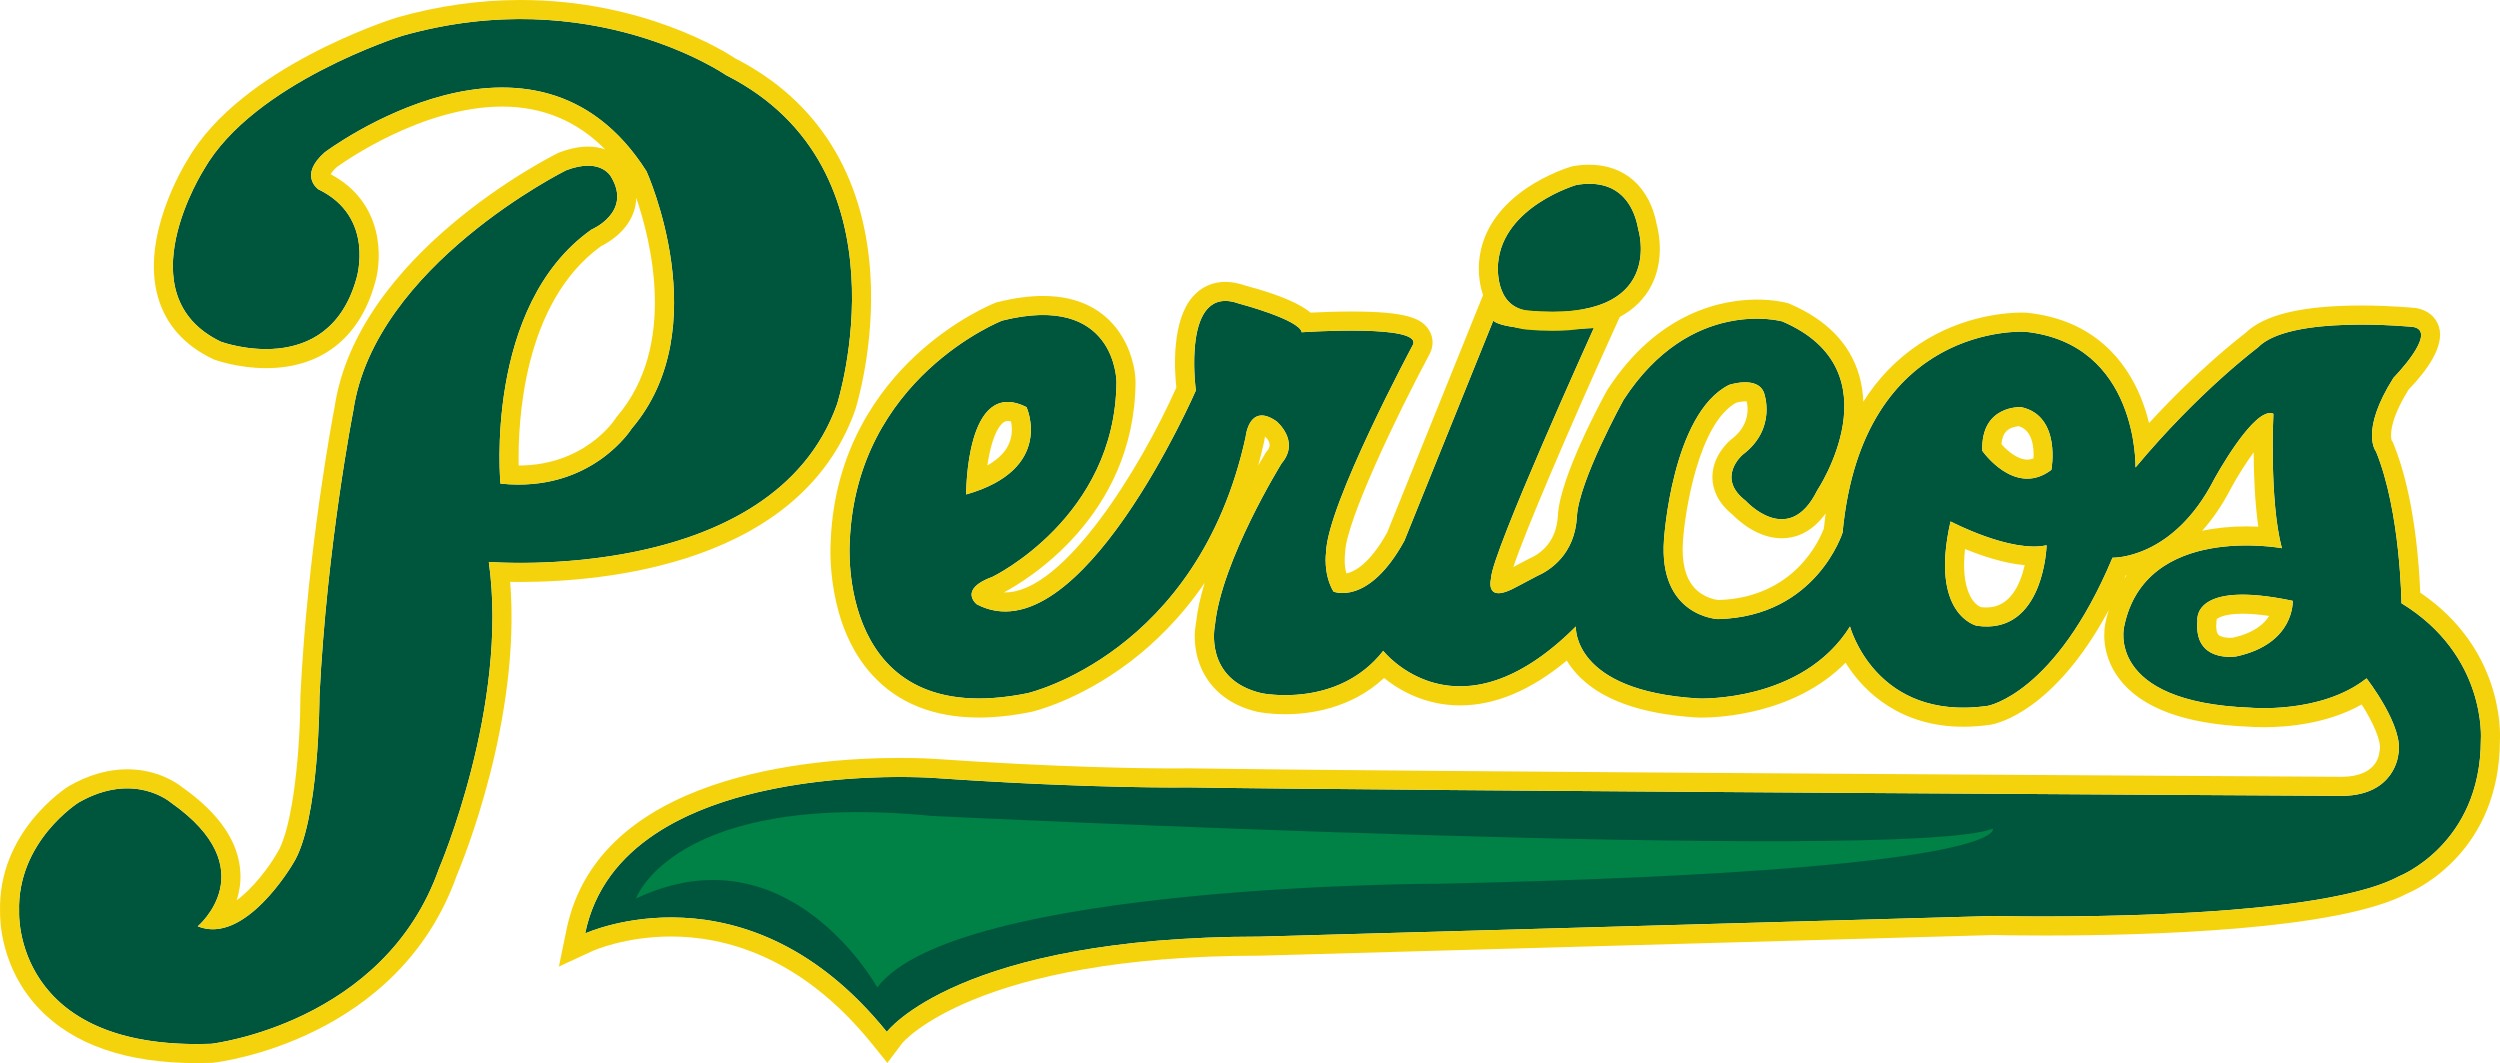 <svg enable-background="new 0 0 591.642 251.595" viewBox="0 0 591.642 251.595" xmlns="http://www.w3.org/2000/svg"><path d="m568.32 142.755s-.189-21.606-6.013-35.883c0 0-3.944-4.696 4.134-17.471 0 0 10.708-10.896 4.696-12.024 0 0-29.308-3.006-36.822 4.885 0 0-13.902 10.333-28.931 28.369 0 0 .751-29.308-26.114-32.126 0 0-38.513-2.443-43.21 47.53 0 0-6.199 19.914-29.495 20.478 0 0-14.09-.564-12.775-18.787 0 0 1.879-29.871 15.405-36.634 0 0 6.763-2.255 8.266 1.879 0 0 3.193 8.454-5.072 14.654 0 0-6.388 5.447.751 10.896 0 0 10.146 11.272 16.908-2.443 0 0 18.975-28.367-8.266-40.016 0 0-21.605-6.012-37.574 18.599 0 0-10.583 19.224-11.02 27.553-.477 9.016-6.406 12.778-9.469 14.127l-4.748 2.509c-7.907 4.413-6.074-2.106-6.074-2.106 0-5.512 24.299-59.116 24.299-59.116-21.793 1.253-23.798-1.754-23.798-1.754l-21.042 52.103c-8.517 15.53-16.781 12.023-16.781 12.023-2.504-4.258-1.754-9.268-1.754-9.268.251-11.271 20.541-49.096 20.541-49.096 2.505-5.01-26.302-3.006-26.302-3.006-.501-3.006-14.78-6.763-14.78-6.763-13.778-5.01-10.269 20.54-10.269 20.54s-27.554 63.375-51.852 50.6c0 0-4.509-3.509 3.757-6.515 0 0 29.056-14.026 29.307-46.089 0 0 0-21.292-27.052-14.529 0 0-34.568 13.528-36.071 52.354 0 0-3.505 45.088 42.083 35.821 0 0 40.329-9.27 51.601-60.619 0 0 .753-8.267 7.265-3.758 0 0 5.761 4.683 1.252 9.981 0 0-14.279 23.084-15.782 38.364 0 0-2.755 12.777 11.022 16.032 0 0 18.036 3.757 28.807-10.021 0 0 17.534 22.295 45.589-5.761 0 0-1.001 15.285 29.059 17.035 0 0 24.549 1 35.821-17.035 0 0 6.01 22.544 32.563 18.787 0 0 16.032-2.757 29.559-35.07 0 0 14.278.5 24.048-18.535 0 0 9.517-17.535 14.027-15.531 0 0-1.001 20.541 2.005 31.814 0 0-32.315-6.012-37.325 18.536 0 0-4.507 17.879 29.809 19.209 0 0 16.782 1.582 27.554-6.935 0 0 9.018 11.521 7.516 18.034 0 0-.752 9.518-13.026 9.769 0 0-227.072-1.252-273.288-2.004 0 0-22.544.375-60.494-2.254 0 0-73.644-5.261-82.286 36.822 0 0 38.325-17.66 71.39 23.295 0 0 16.908-22.543 88.299-22.543l173.59-4.885s75.112 1.878 95.983-9.395c0 0 19.368-7.515 19.368-32.312-.002 0 1.5-19.915-18.789-32.314zm-325.389-46.403s6.763 14.653-14.278 20.665c0 0-.188-27.992 14.278-20.665zm224.879 51.737s-11.271-2.516-6.199-24.684c0 0 14.278 7.513 22.732 5.635 0 0-.564 21.377-16.533 19.049zm17.66-36.897c-8.643 6.576-16.345-4.508-16.345-4.508-.376-10.896 9.205-10.332 9.205-10.332 9.582 2.066 7.14 14.84 7.14 14.84zm43.773 44.151s-10.146 1.69-9.206-8.455c0 0-1.503-9.768 22.545-4.696 0-.001.564 10.145-13.339 13.151z" fill="#00553d"/><path d="m289.989 71.215c.969 0 2.062.204 3.291.651 0 0 14.279 3.757 14.78 6.763 0 0 5.691-.397 11.793-.395 7.628 0 15.899.619 14.509 3.401 0 0-20.29 37.825-20.541 49.096 0 0-.75 5.011 1.754 9.268 0 0 .8.339 2.158.339 3.008 0 8.756-1.664 14.623-12.362l21.042-52.103s1.37 2.06 14.198 2.06c2.674 0 5.844-.09 9.599-.306 0 0-24.299 53.604-24.299 59.116 0 0-1.022 3.639 1.758 3.639.94 0 2.316-.417 4.316-1.532l4.748-2.509c3.063-1.348 8.992-5.111 9.469-14.127.437-8.329 11.02-27.553 11.02-27.553 10.728-16.534 23.999-19.247 31.555-19.247 3.692 0 6.02.647 6.02.647 27.24 11.648 8.266 40.016 8.266 40.016-2.558 5.189-5.6 6.801-8.393 6.801-4.593 0-8.515-4.357-8.515-4.357-7.139-5.449-.751-10.896-.751-10.896 8.266-6.2 5.072-14.654 5.072-14.654-.72-1.977-2.64-2.492-4.45-2.492-1.975 0-3.816.614-3.816.614-13.526 6.763-15.405 36.634-15.405 36.634-1.314 18.223 12.775 18.787 12.775 18.787 23.296-.564 29.495-20.478 29.495-20.478 4.278-45.525 36.623-47.55 42.346-47.549.56 0 .864.019.864.019 26.865 2.818 26.114 32.126 26.114 32.126 15.029-18.035 28.931-28.369 28.931-28.369 4.266-4.479 15.551-5.447 24.513-5.447 6.828 0 12.31.562 12.31.562 6.012 1.128-4.696 12.024-4.696 12.024-8.078 12.775-4.134 17.471-4.134 17.471 5.824 14.277 6.013 35.883 6.013 35.883 20.289 12.399 18.786 32.314 18.786 32.314 0 24.798-19.368 32.312-19.368 32.312-15.654 8.455-61.817 9.512-83.922 9.512-7.367 0-12.062-.117-12.062-.117l-173.59 4.885c-71.391 0-88.299 22.543-88.299 22.543-17.755-21.992-37.025-27.082-51.064-27.082-12.106 0-20.326 3.787-20.326 3.787 6.913-33.668 55.432-37.034 74.558-37.033 4.781 0 7.728.211 7.728.211 29.518 2.045 49.715 2.273 57.233 2.273 2.147 0 3.262-.02 3.262-.02 46.216.752 273.288 2.004 273.288 2.004 12.274-.252 13.026-9.769 13.026-9.769 1.503-6.514-7.516-18.034-7.516-18.034-7.854 6.21-18.903 7.052-24.313 7.052-2.01 0-3.241-.117-3.241-.117-34.316-1.33-29.809-19.209-29.809-19.209 3.363-16.479 19.028-19.187 28.964-19.187 4.867 0 8.36.651 8.36.651-3.006-11.273-2.005-31.814-2.005-31.814-.244-.109-.502-.159-.774-.159-4.737 0-13.254 15.691-13.254 15.691-9.282 18.084-22.633 18.537-23.943 18.537-.068 0-.105-.002-.105-.002-13.526 32.314-29.559 35.07-29.559 35.07-2.043.289-3.963.422-5.77.422-21.669 0-26.793-19.209-26.793-19.209-10.148 16.236-31.056 17.046-35.126 17.046-.45 0-.695-.011-.695-.011-30.059-1.75-29.059-17.035-29.059-17.035-10.836 10.836-20.1 14.16-27.394 14.16-11.589 0-18.195-8.4-18.195-8.4-6.969 8.915-16.979 10.488-23.179 10.488-3.381 0-5.628-.468-5.628-.468-13.777-3.256-11.022-16.032-11.022-16.032 1.503-15.28 15.782-38.364 15.782-38.364 4.509-5.298-1.252-9.981-1.252-9.981-1.396-.966-2.526-1.346-3.442-1.346-3.358 0-3.823 5.104-3.823 5.104-11.272 51.35-51.601 60.619-51.601 60.619-4.252.864-8.07 1.254-11.511 1.254-33.449 0-30.573-37.074-30.573-37.074 1.503-38.825 36.071-52.354 36.071-52.354 3.708-.927 6.907-1.327 9.668-1.327 17.382.001 17.384 15.856 17.384 15.856-.251 32.063-29.307 46.089-29.307 46.089-8.266 3.006-3.757 6.515-3.757 6.515 2.225 1.169 4.476 1.7 6.732 1.7 22.38 0 45.12-52.3 45.12-52.3s-2.907-21.194 6.983-21.192zm-61.336 45.802c21.041-6.012 14.278-20.665 14.278-20.665-1.675-.849-3.151-1.224-4.457-1.223-9.967.003-9.821 21.888-9.821 21.888zm251.115-3.74c1.796 0 3.725-.579 5.702-2.085 0 0 2.442-12.774-7.14-14.84 0 0-.083-.005-.236-.005-1.472 0-9.31.463-8.969 10.338.001-.001 4.582 6.592 10.643 6.592zm-9.606 34.99c13.671 0 14.181-19.227 14.181-19.227-.94.209-1.951.301-3.007.301-8.445 0-19.725-5.935-19.725-5.935-5.072 22.168 6.199 24.684 6.199 24.684.825.119 1.607.177 2.352.177zm57.511 7.181c.936 0 1.57-.105 1.57-.105 13.903-3.006 13.339-13.151 13.339-13.151-4.957-1.045-8.827-1.46-11.85-1.46-11.642 0-10.695 6.156-10.695 6.156-.704 7.609 4.826 8.56 7.636 8.56zm-175.257-89.184-3.199 7.921-20.939 51.851c-4.166 7.497-7.819 9.291-9.645 9.688-.619-2.231-.353-4.333-.35-4.358l.034-.248.011-.287c.165-7.42 12.359-32.806 20.006-47.065l.031-.056.029-.058c.911-1.824.838-3.837-.203-5.521-1.725-2.791-5.277-4.406-18.339-4.406-3.804-.001-7.417.147-9.692.264-2.207-1.847-6.608-4.068-15.547-6.435-1.608-.563-3.163-.848-4.624-.848-.001 0-.001 0-.003 0-3.049 0-5.717 1.212-7.716 3.505-5.004 5.737-4.351 17.14-3.884 21.508-8.562 19.213-26.633 48.479-40.495 48.479-.103 0-.206-.002-.309-.004 4.785-2.526 30.9-17.763 31.15-49.756-.001-5.699-3.935-20.398-21.894-20.4-3.261 0-6.882.492-10.762 1.461l-.28.07-.27.106c-.385.15-9.552 3.795-18.904 12.518-8.666 8.082-19.168 22.238-20.025 43.786-.116 1.693-1.085 19.967 9.953 31.895 6.102 6.596 14.554 9.937 25.122 9.937 3.841 0 8.016-.453 12.409-1.346l.056-.011.056-.012c.451-.106 11.168-2.641 23.293-11.858 5.507-4.188 11.857-10.217 17.602-18.64-.987 3.238-1.718 6.428-2.03 9.387-1.358 6.896 1.352 18.01 14.448 21.105l.057.013.06.012c.276.059 2.81.564 6.547.564 5.594 0 15.44-1.208 23.38-8.568 3.607 2.902 9.727 6.48 17.994 6.48 8.286 0 16.756-3.563 25.248-10.604.562.943 1.258 1.914 2.114 2.886 5.506 6.23 15.205 9.791 28.827 10.585l.032.002.047.001s.31.015.879.015c3.93 0 21.965-.704 34.073-12.989 4.51 7.282 13.327 15.153 27.846 15.153 2.06 0 4.213-.158 6.401-.467l.067-.011.065-.011c1.668-.287 15.086-3.293 27.889-27.09-.291.935-.539 1.9-.744 2.894-.266 1.167-1.34 7.222 3.186 13.268 5.213 6.964 15.555 10.803 30.745 11.408.419.033 1.678.123 3.524.123 5.431 0 14.984-.766 23.162-5.381 2.685 4.187 4.744 8.797 4.273 10.842l-.095.412-.006.219c-.18 1.355-1.326 5.475-8.569 5.643-4.789-.025-227.776-1.265-273.177-2.003h-.074-.074c-.024.001-1.111.019-3.186.019-7.3 0-27.461-.221-56.921-2.263-.118-.007-3.155-.22-8.04-.22-21.236-.002-71.443 3.957-78.974 40.633l-1.793 8.732 8.097-3.731c.061-.027 7.579-3.371 18.439-3.371 12.338 0 30.603 4.406 47.557 25.406l3.639 4.506 3.476-4.635c.127-.156 17.267-20.74 84.692-20.74h.063l.063-.002 173.475-4.881c.8.02 5.276.115 12.051.115 25.079 0 69.473-1.295 85.847-9.935 2.739-1.16 21.886-10.205 21.951-36.26.125-2.33.544-21.779-18.852-34.951-.235-6.242-1.322-22.93-6.281-35.085l-.268-.655-.205-.246c-.203-.635-.929-4.128 3.996-12.066 4.163-4.308 8.628-10.265 7.173-14.893-.718-2.288-2.616-3.878-5.21-4.365l-.185-.035-.187-.019c-.234-.024-5.791-.585-12.77-.585-13.996 0-22.998 2.144-27.489 6.553-1.798 1.369-11.332 8.81-22.759 21.269-.477-1.969-1.127-4.083-2.011-6.224-3.36-8.14-10.743-18.196-26.83-19.883l-.077-.009-.107-.007s-.406-.028-1.149-.028c-3.044 0-13.785.537-24.207 7.455-5.322 3.532-9.738 8.087-13.234 13.641-.076-2.11-.39-4.252-1.019-6.373-2.206-7.43-7.721-13.076-16.391-16.783l-.276-.118-.289-.08c-.299-.084-3.042-.813-7.227-.813-8.034 0-23.31 2.767-35.337 21.301l-.09.137-.078.143c-1.135 2.061-11.094 20.391-11.574 29.49-.322 6.136-3.867 8.954-6.782 10.239l-.147.065-.143.074-3.462 1.829c2.861-8.599 13.264-32.88 23.151-54.694l3.078-6.791-7.442.428c-3.44.198-6.582.298-9.342.298-7.016 0-9.998-.639-11.051-.96zm58.477 29.027c.473-.124 1.331-.305 2.118-.305.14 0 .255.006.353.014.348 1.465.833 5.631-3.68 9.016l-.113.085-.108.092c-.444.38-4.347 3.858-4.208 8.983.062 2.269.961 5.593 4.842 8.686 1.272 1.31 5.813 5.523 11.559 5.523 2.965 0 6.948-1.11 10.386-5.866-.159 1.162-.297 2.345-.417 3.547-.937 2.531-6.902 16.392-24.963 16.932-.548-.057-3.571-.479-5.783-3.019-2.07-2.377-2.943-6.055-2.59-10.93.45-7.036 3.726-27.869 12.604-32.758zm-177.226 14.861c.589-4.077 1.71-8.127 3.442-9.867.534-.536.932-.646 1.367-.646.197 0 .46.025.797.107.269 1.343.396 3.413-.592 5.499-.884 1.866-2.583 3.52-5.014 4.907zm239.993-5.017c.113-1.371.493-2.398 1.136-3.062.922-.955 2.361-1.161 2.998-1.206 3.271 1.018 3.576 5.139 3.448 7.61-.496.195-.985.291-1.474.291-2.372.001-4.806-2.183-6.108-3.633zm-175.898 5.015c.514-1.86.991-3.776 1.425-5.755l.06-.276.025-.282c.018-.156.053-.337.097-.52 1.907 1.757.85 2.997.496 3.412l-.22.26-.18.291c-.117.19-.748 1.219-1.703 2.87zm230.209 5.406c1.644-3.019 3.595-6.072 5.372-8.506.03 5.193.272 11.755 1.095 17.586-.867-.039-1.8-.064-2.781-.064-3.77 0-7.28.353-10.502 1.043 2.378-2.653 4.704-5.954 6.816-10.059zm-59.176 28.115c-2.015-.789-4.792-4.56-3.753-13.744 3.853 1.576 9.16 3.382 14.112 3.824-.978 4.33-3.338 10.006-8.992 10.006-.435 0-.894-.029-1.367-.086zm34.235-7.468c.073-.012.148-.026.223-.04-.177.23-.348.463-.516.699.098-.216.196-.44.293-.659zm21.525 10.398c.266-.357 1.809-1.361 6.178-1.361 1.826 0 3.927.176 6.278.524-1.158 1.873-3.565 4.023-8.562 5.139-.114.012-.404.037-.776.037-1.24 0-2.271-.284-2.688-.742-.419-.459-.586-1.514-.458-2.892l.052-.553z" fill="#f5d30c"/><path d="m361.764 73.523c32.914 2.909 25.926-19.308 25.926-19.308-.77-4.427-3.668-12.237-14.566-10.466 0 0-17.471 5.072-18.599 18.599 0-.001-1.093 10.438 7.239 11.175z" fill="#00553d"/><path d="m376.133 43.492c8.441 0 10.862 6.735 11.557 10.723 0 0 6.16 19.571-20.301 19.571-1.731 0-3.604-.084-5.625-.263-8.332-.736-7.239-11.175-7.239-11.175 1.128-13.527 18.599-18.599 18.599-18.599 1.081-.176 2.079-.257 3.009-.257zm0-4.509c-1.189 0-2.445.107-3.732.316l-.27.044-.263.076c-.835.242-20.436 6.116-21.832 22.514-.094.965-.56 7.394 3.179 11.93 1.995 2.42 4.814 3.856 8.153 4.151 2.102.186 4.129.28 6.022.28 10.492 0 17.911-2.862 22.052-8.507 4.927-6.716 3.128-14.809 2.65-16.584-1.641-8.909-7.591-14.22-15.959-14.22z" fill="#f5d30c"/><path d="m198.093 95.663s17.785-55.609-26.302-77.903c0 0-31.813-22.044-76.65-9.269 0 0-35.069 11.023-46.842 31.563 0 0-19.038 29.808 4.007 40.83 0 0 25.3 9.268 32.064-15.03 0 0 4.509-14.528-9.018-21.04 0 0-4.759-3.257 1.503-8.768 0 0 49.598-37.323 76.15 4.509 0 0 16.783 37.073-3.507 60.869 0 0-9.518 15.28-31.061 13.026 0 0-4.008-42.083 21.542-60.119 0 0 9.519-4.008 4.76-12.274 0 0-2.256-5.009-10.771-1.753 0 0-45.34 22.545-50.349 56.862 0 0-6.263 31.813-8.016 67.633 0 0 0 29.807-6.262 39.577 0 0-11.272 19.414-22.544 14.842 0 0 16.157-13.526-6.388-29.308 0 0-8.642-7.515-21.793 0 0 0-14.654 9.206-14.09 25.927 0 0-1.503 32.877 45.465 31.186 0 0 40.956-4.697 53.919-41.52 0 0 16.532-38.451 11.773-72.518-.002 0 67.129 5.512 82.41-37.322z" fill="#00553d"/><path d="m123.176 4.509c29.491 0 48.615 13.252 48.615 13.252 44.086 22.294 26.302 77.903 26.302 77.903-12.153 34.067-57.105 37.552-74.995 37.552-4.603 0-7.416-.23-7.416-.23 4.759 34.066-11.773 72.518-11.773 72.518-12.963 36.822-53.919 41.52-53.919 41.52-1.178.043-2.323.062-3.442.062-43.449 0-42.023-31.248-42.023-31.248-.563-16.721 14.09-25.927 14.09-25.927 4.384-2.505 8.266-3.341 11.495-3.341 6.457.002 10.299 3.341 10.299 3.341 22.544 15.781 6.388 29.308 6.388 29.308 1.188.482 2.374.697 3.549.697 9.973 0 18.995-15.539 18.995-15.539 6.262-9.77 6.262-39.577 6.262-39.577 1.753-35.819 8.016-67.633 8.016-67.633 5.009-34.317 50.349-56.862 50.349-56.862 2.089-.799 3.801-1.1 5.195-1.1 4.291 0 5.576 2.853 5.576 2.853 4.76 8.266-4.76 12.274-4.76 12.274-25.55 18.036-21.542 60.119-21.542 60.119 1.48.155 2.902.226 4.271.226 18.533 0 26.79-13.253 26.79-13.253 20.289-23.797 3.507-60.869 3.507-60.869-9.537-15.026-22.042-19.838-34.159-19.838-21.618 0-41.99 15.329-41.99 15.329-6.262 5.511-1.503 8.768-1.503 8.768 13.526 6.512 9.018 21.04 9.018 21.04-3.837 13.783-13.638 16.765-21.402 16.765-5.923 0-10.661-1.735-10.661-1.735-23.045-11.022-4.007-40.83-4.007-40.83 11.771-20.54 46.84-31.563 46.84-31.563 10.073-2.87 19.489-3.982 28.035-3.982zm0-4.509c-9.745 0-19.593 1.398-29.271 4.155l-.058.017-.058.018c-1.499.472-36.801 11.773-49.352 33.535-.992 1.583-11.143 18.279-7.064 32.564 1.855 6.494 6.225 11.428 12.988 14.663l.194.092.201.073c.224.083 5.564 2.011 12.211 2.011 12.98 0 22.115-7.102 25.729-20.002 1.892-6.185 2.029-19.261-10.44-25.896.172-.318.566-.887 1.44-1.678 1.732-1.257 20.203-14.327 39.149-14.327 9.561 0 17.723 3.401 24.364 10.132-1.164-.409-2.51-.662-4.047-.662-2.09 0-4.38.471-6.805 1.397l-.203.078-.195.097c-1.935.962-47.423 23.966-52.786 60.14-.411 2.128-6.377 33.499-8.074 68.171l-.005.108v.111c-.003 11.019-1.513 30.846-5.549 37.143l-.053.084-.05.085c-1.992 3.411-5.64 8.155-9.429 10.956.616-1.906.983-4.053.882-6.401-.315-7.295-4.941-14.139-13.752-20.346-1.139-.916-5.789-4.258-13.031-4.259-4.543 0-9.164 1.323-13.732 3.934l-.082.048-.079.05c-.686.43-16.763 10.752-16.203 29.756-.035 1.777.115 13.318 9.277 22.908 8.139 8.518 20.674 12.838 37.256 12.838 1.175 0 2.388-.021 3.604-.066l.176-.006.176-.02c1.784-.205 43.813-5.457 57.608-44.361 1.221-2.877 15.243-36.774 12.62-69.436.727.012 1.517.02 2.366.02 19.476 0 66.187-3.951 79.243-40.548l.025-.07.023-.071c.192-.601 4.693-14.913 3.586-32.251-1.493-23.416-12.52-41.018-31.892-50.919-2.619-1.736-21.931-13.865-50.908-13.865zm19.081 58.245c1.617-.787 6.113-3.35 7.741-8.181.299-.888.541-1.983.575-3.246 3.431 10.015 9.786 34.919-4.506 51.681l-.219.255-.177.286c-.276.431-7.305 11.11-22.922 11.128-.204-10.298 1.029-38.563 19.508-51.923z" fill="#f5d30c"/><path d="m207.612 233.685s-21.042-38.076-57.112-21.042c0 0 9.019-25.55 70.138-19.538 0 0 229.952 11.131 250.993 3.006 0 0 5.01 10.02-130.757 13.025 0 0-114.726-.001-133.262 24.549z" fill="#008145"/></svg>